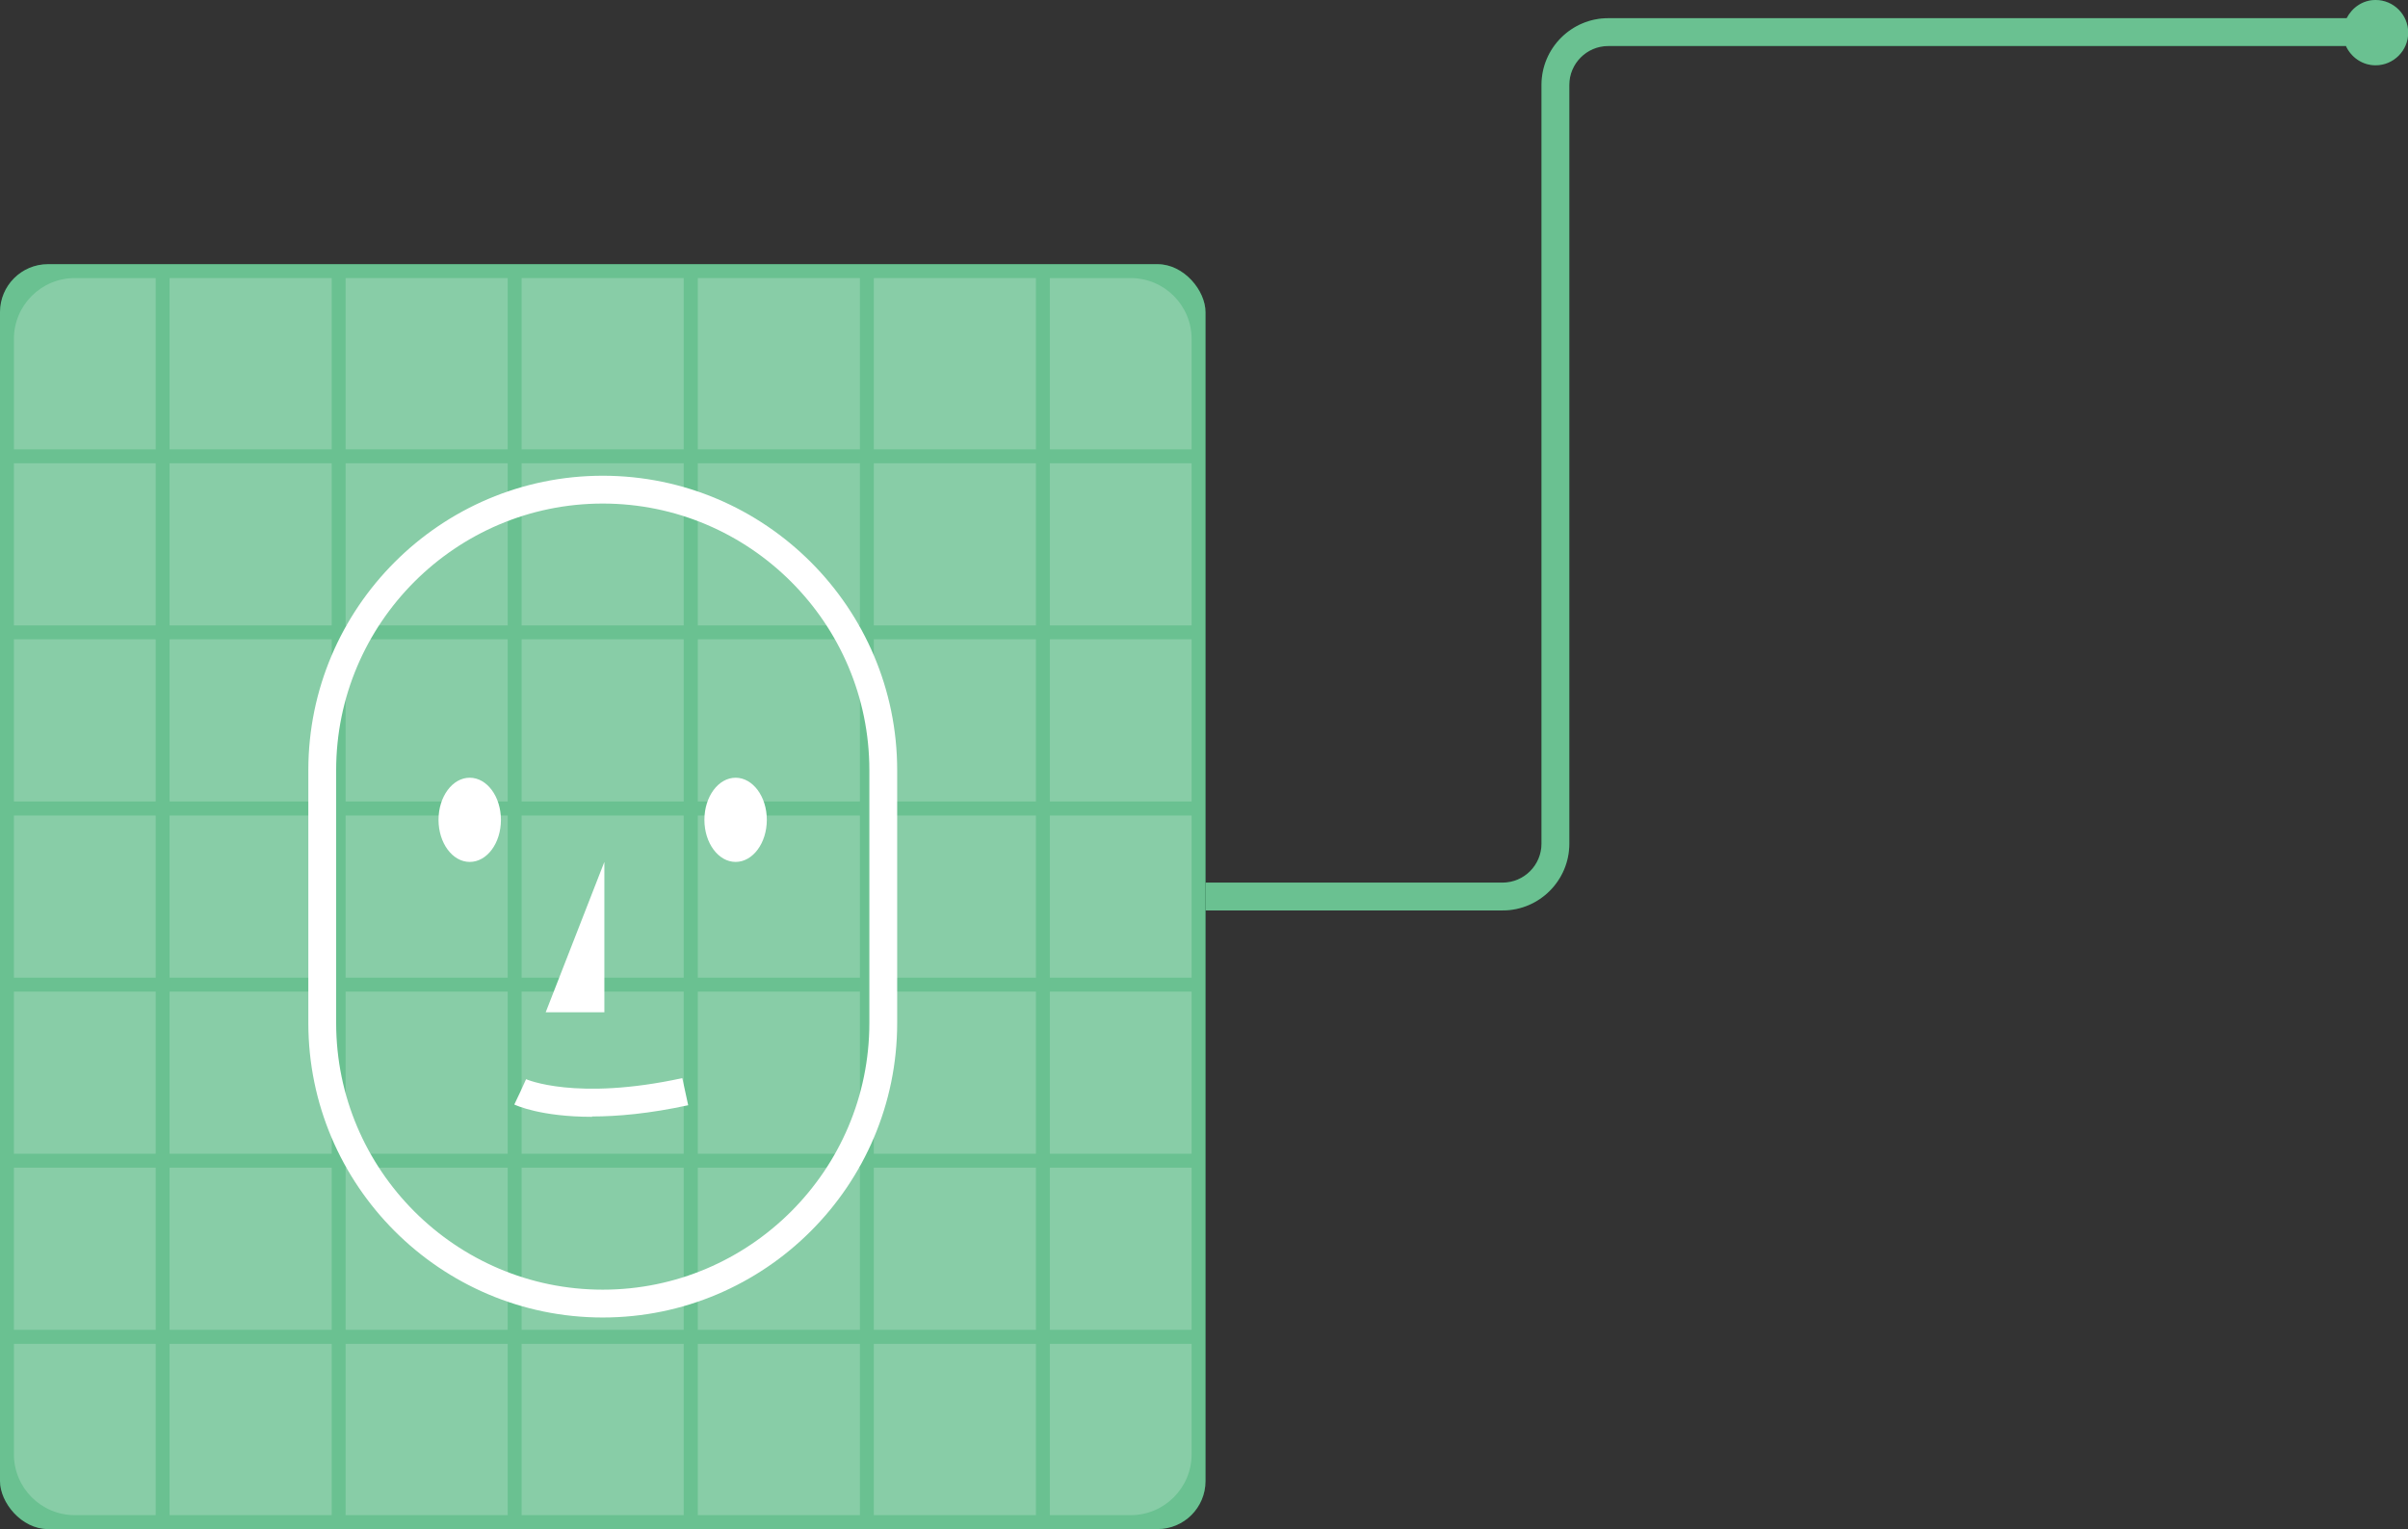 <?xml version="1.0" encoding="UTF-8"?>
<svg id="_4" data-name="4" xmlns="http://www.w3.org/2000/svg" viewBox="0 0 135.03 85.72">
  <rect x="0" y="0" width="135.03" height="85.72" fill="#333333" stroke="none"/>
  <defs>
    <style>
      .cls-1 {
        fill: #079748;
      }

      .cls-1, .cls-2, .cls-3, .cls-4, .cls-5 {
        stroke-width: 0px;
      }

      .cls-2, .cls-3, .cls-4, .cls-5 {
        fill: #fff;
      }

      .cls-2, .cls-4 {
        opacity: .4;
      }

      .cls-3 {
        opacity: .2;
      }

      .cls-4 {
        isolation: isolate;
      }
    </style>
  </defs>
  <path class="cls-1" d="M133.21,0c-.71,0-1.31.42-1.62,1.02h-41.41c-2.06,0-3.74,1.68-3.74,3.74v42.54c0,1.2-.98,2.18-2.18,2.18h-16.66v1.56h16.66c2.06,0,3.74-1.68,3.74-3.74V4.76c0-1.2.98-2.18,2.18-2.18h41.37c.29.63.92,1.08,1.66,1.08,1.01,0,1.83-.82,1.83-1.83s-.82-1.83-1.83-1.83Z"/>
  <path class="cls-2" d="M133.21,0c-.71,0-1.31.42-1.62,1.02h-41.41c-2.06,0-3.74,1.68-3.74,3.74v42.54c0,1.2-.98,2.18-2.18,2.18h-16.66v1.56h16.66c2.06,0,3.74-1.68,3.74-3.74V4.76c0-1.2.98-2.18,2.18-2.18h41.37c.29.63.92,1.08,1.66,1.08,1.01,0,1.83-.82,1.83-1.83s-.82-1.83-1.83-1.83Z"/>
  <g>
    <rect class="cls-1" y="14.81" width="67.6" height="70.91" rx="2.69" ry="2.69"/>
    <rect class="cls-4" y="14.81" width="67.6" height="70.91" rx="2.69" ry="2.69"/>
    <g>
      <rect class="cls-3" x="29.25" y="55.59" width="9.09" height="9.09"/>
      <rect class="cls-3" x="39.13" y="25.97" width="9.09" height="9.09"/>
      <rect class="cls-3" x="19.38" y="65.46" width="9.09" height="9.09"/>
      <rect class="cls-3" x="39.13" y="35.84" width="9.09" height="9.09"/>
      <rect class="cls-3" x="39.13" y="45.72" width="9.09" height="9.09"/>
      <rect class="cls-3" x="29.25" y="35.84" width="9.09" height="9.09"/>
      <rect class="cls-3" x="29.25" y="15.59" width="9.09" height="9.6"/>
      <rect class="cls-3" x="19.38" y="55.59" width="9.09" height="9.09"/>
      <rect class="cls-3" x="29.25" y="25.97" width="9.09" height="9.09"/>
      <rect class="cls-3" x="29.25" y="65.46" width="9.09" height="9.09"/>
      <rect class="cls-3" x="39.13" y="65.46" width="9.09" height="9.09"/>
      <rect class="cls-3" x="29.25" y="45.72" width="9.09" height="9.09"/>
      <rect class="cls-3" x="39.13" y="15.59" width="9.09" height="9.6"/>
      <rect class="cls-3" x=".78" y="55.59" width="7.95" height="9.09"/>
      <rect class="cls-3" x=".78" y="25.97" width="7.95" height="9.09"/>
      <rect class="cls-3" x=".78" y="45.72" width="7.95" height="9.09"/>
      <rect class="cls-3" x=".78" y="35.84" width="7.95" height="9.09"/>
      <rect class="cls-3" x="39.13" y="55.59" width="9.09" height="9.09"/>
      <path class="cls-3" d="M58.87,25.19h7.95v-6.19c0-1.88-1.53-3.41-3.41-3.41h-4.54v9.6Z"/>
      <rect class="cls-3" x="49" y="25.97" width="9.09" height="9.09"/>
      <rect class="cls-3" x=".78" y="65.46" width="7.95" height="9.09"/>
      <rect class="cls-3" x="49" y="35.84" width="9.09" height="9.09"/>
      <rect class="cls-3" x="49" y="45.72" width="9.09" height="9.09"/>
      <rect class="cls-3" x="49" y="55.59" width="9.09" height="9.09"/>
      <rect class="cls-3" x="49" y="65.46" width="9.09" height="9.09"/>
      <rect class="cls-3" x="58.87" y="65.46" width="7.95" height="9.09"/>
      <rect class="cls-3" x="49" y="15.59" width="9.09" height="9.6"/>
      <rect class="cls-3" x="29.25" y="75.34" width="9.09" height="9.6"/>
      <rect class="cls-3" x="39.13" y="75.34" width="9.09" height="9.6"/>
      <rect class="cls-3" x="58.87" y="45.72" width="7.95" height="9.09"/>
      <rect class="cls-3" x="49" y="75.34" width="9.09" height="9.6"/>
      <rect class="cls-3" x="58.87" y="55.59" width="7.95" height="9.09"/>
      <path class="cls-3" d="M8.73,75.34H.78v6.19c0,1.88,1.53,3.41,3.41,3.41h4.54v-9.6Z"/>
      <path class="cls-3" d="M58.87,75.34v9.6h4.54c1.88,0,3.41-1.53,3.41-3.41v-6.19h-7.95Z"/>
      <path class="cls-3" d="M8.73,25.19v-9.6h-4.54c-1.88,0-3.41,1.53-3.41,3.41v6.19h7.95Z"/>
      <rect class="cls-3" x="58.87" y="35.84" width="7.95" height="9.09"/>
      <rect class="cls-3" x="58.87" y="25.97" width="7.95" height="9.09"/>
      <rect class="cls-3" x="9.51" y="45.72" width="9.09" height="9.09"/>
      <rect class="cls-3" x="9.51" y="65.46" width="9.09" height="9.09"/>
      <rect class="cls-3" x="19.38" y="15.59" width="9.09" height="9.6"/>
      <rect class="cls-3" x="9.51" y="55.59" width="9.09" height="9.09"/>
      <rect class="cls-3" x="19.38" y="35.84" width="9.09" height="9.09"/>
      <rect class="cls-3" x="19.38" y="25.97" width="9.09" height="9.09"/>
      <rect class="cls-3" x="19.38" y="75.34" width="9.09" height="9.6"/>
      <rect class="cls-3" x="9.51" y="75.34" width="9.09" height="9.6"/>
      <rect class="cls-3" x="9.51" y="15.59" width="9.09" height="9.6"/>
      <rect class="cls-3" x="19.38" y="45.72" width="9.09" height="9.09"/>
      <rect class="cls-3" x="9.51" y="35.84" width="9.09" height="9.09"/>
      <rect class="cls-3" x="9.51" y="25.97" width="9.09" height="9.09"/>
    </g>
  </g>
  <g>
    <path class="cls-5" d="M33.8,73.86c-9.1,0-16.51-7.41-16.51-16.51v-14.17c0-9.1,7.41-16.51,16.51-16.51s16.51,7.41,16.51,16.51v14.17c0,9.1-7.41,16.51-16.51,16.51ZM33.8,28.23c-8.24,0-14.95,6.71-14.95,14.95v14.17c0,8.24,6.71,14.95,14.95,14.95s14.95-6.71,14.95-14.95v-14.17c0-8.24-6.71-14.95-14.95-14.95Z"/>
    <g>
      <ellipse class="cls-5" cx="41.25" cy="45.96" rx="1.75" ry="2.36"/>
      <path class="cls-5" d="M28.09,45.96c0,1.31-.78,2.36-1.75,2.36s-1.75-1.06-1.75-2.36.78-2.36,1.75-2.36,1.75,1.06,1.75,2.36Z"/>
    </g>
    <polygon class="cls-5" points="33.89 48.32 30.6 56.75 33.89 56.75 33.89 48.32"/>
    <path class="cls-5" d="M33.2,62.61c-2.88,0-4.28-.65-4.36-.69l.67-1.41-.34.7.33-.71s2.79,1.24,8.76-.06l.33,1.52c-2.17.47-3.96.63-5.39.63Z"/>
  </g>
</svg>